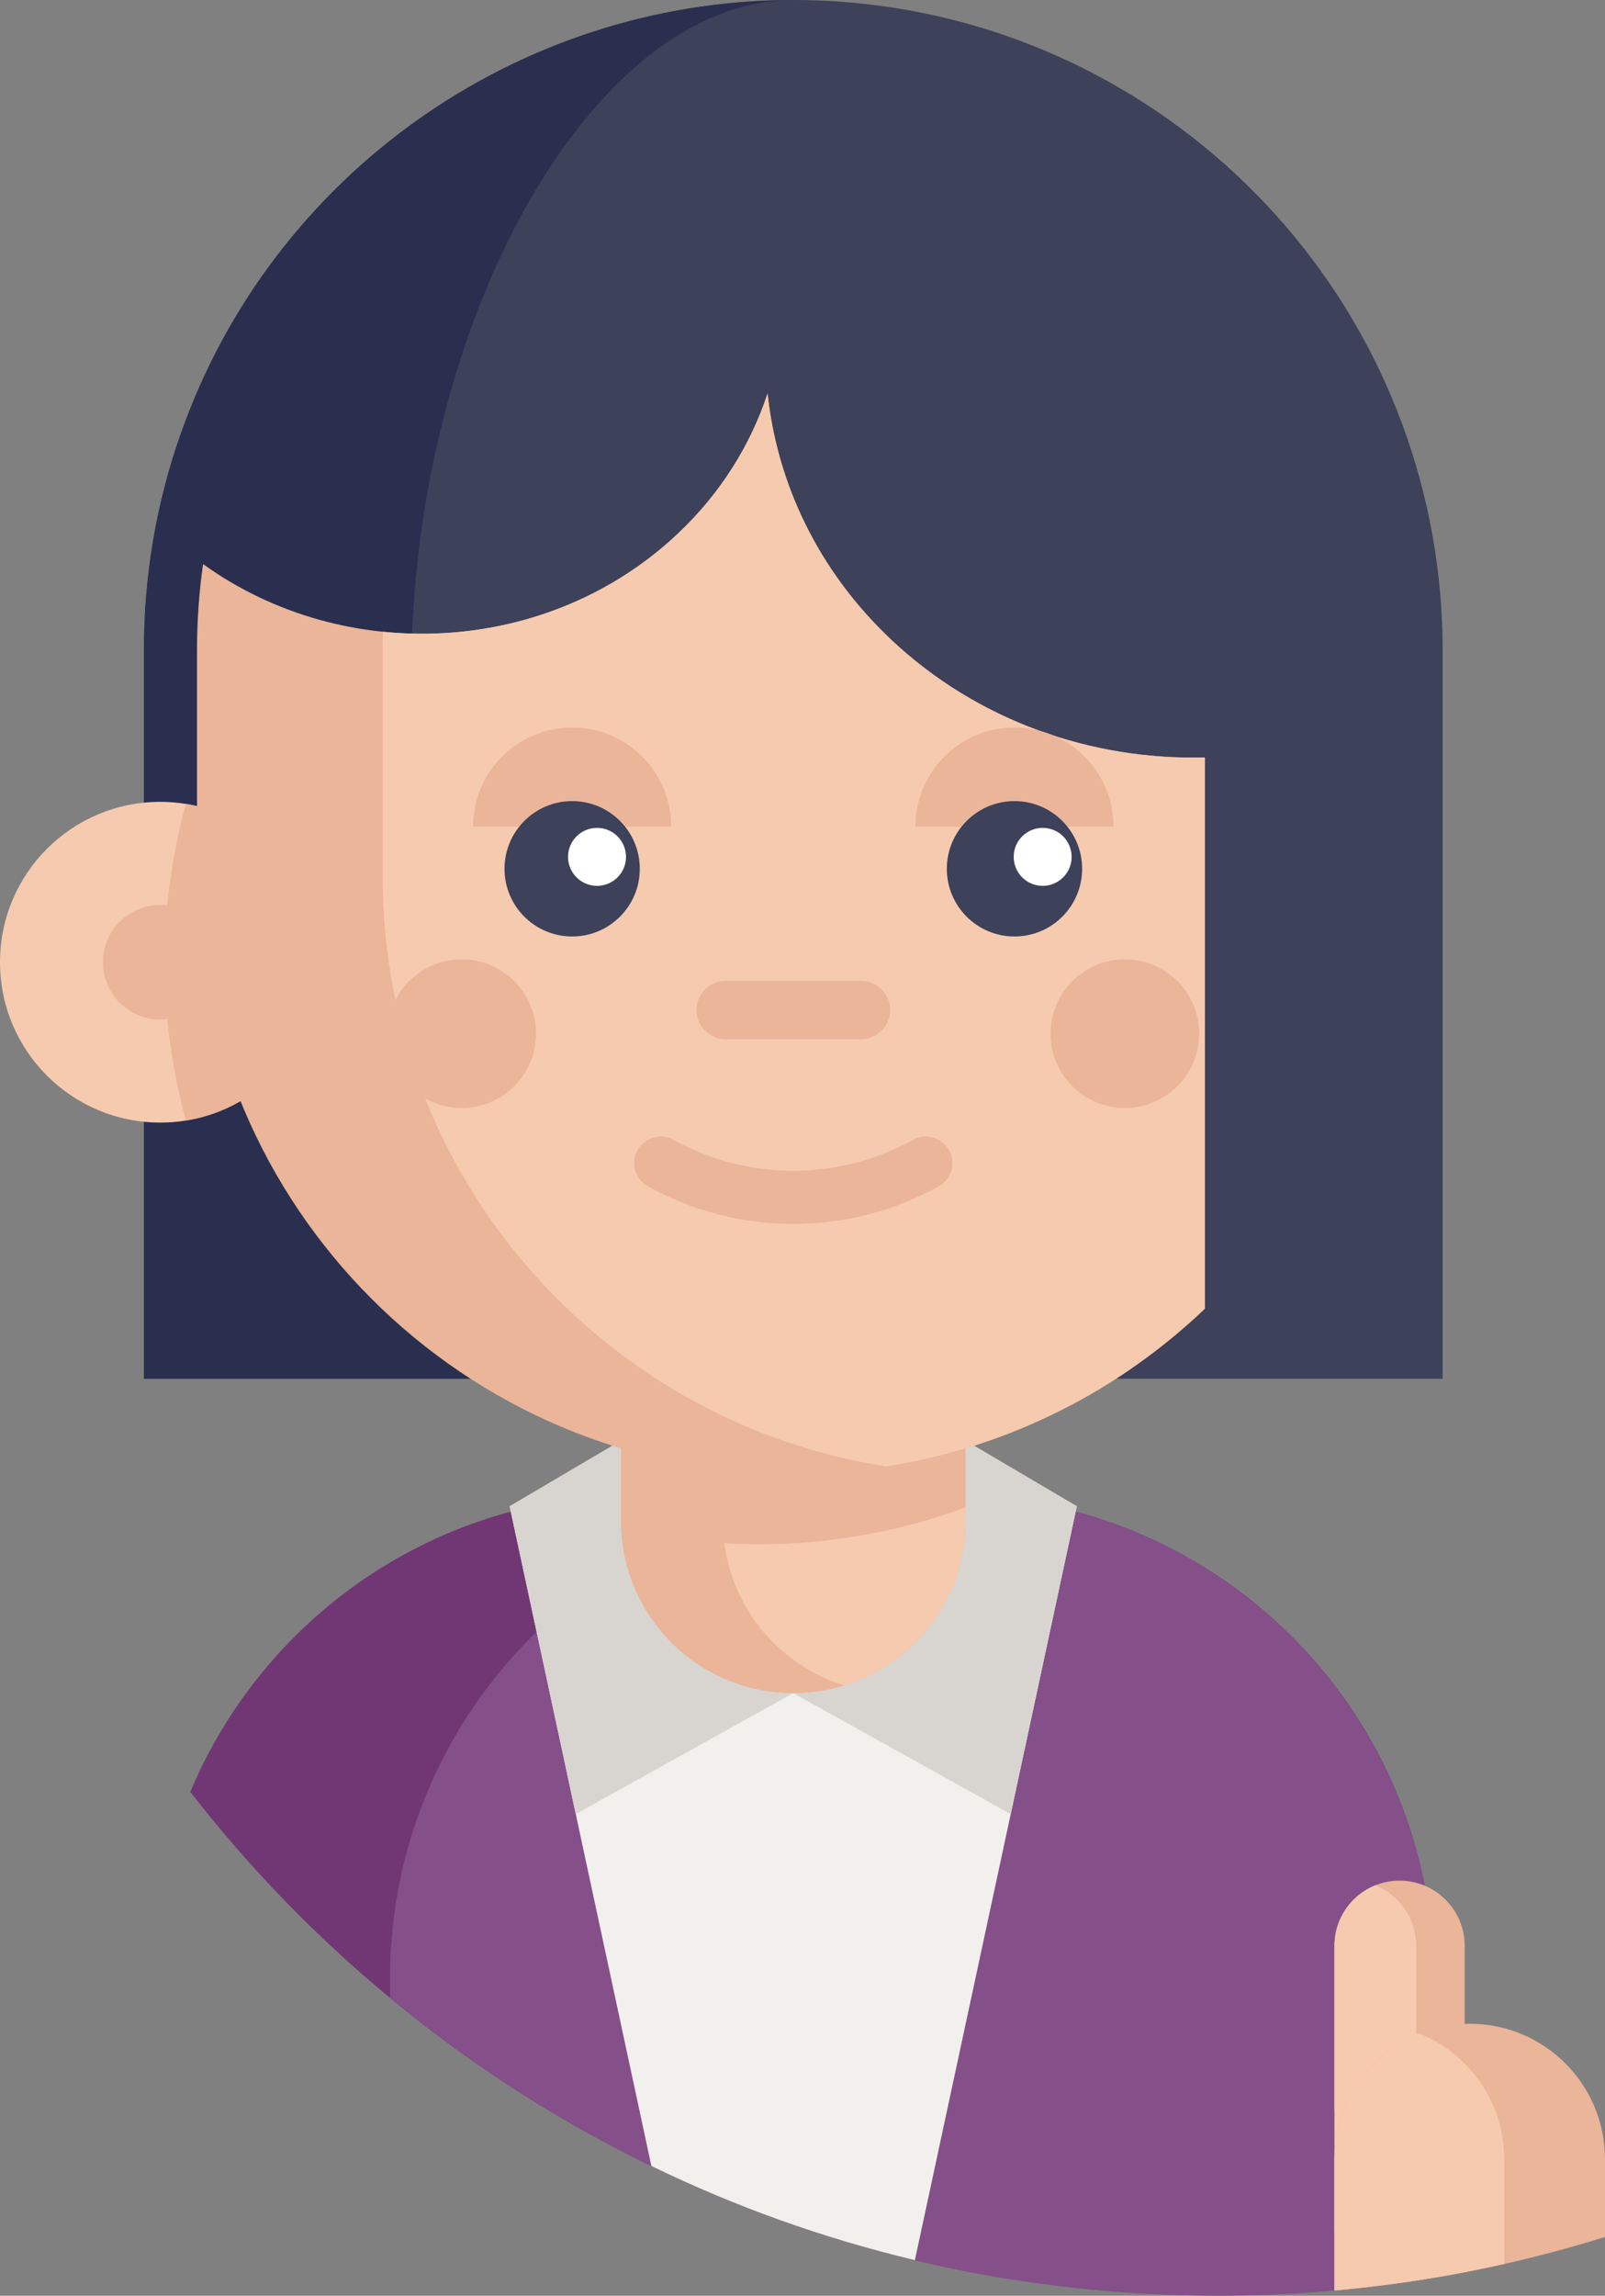 <?xml version="1.0" encoding="utf-8"?>
<!-- Generator: Adobe Illustrator 15.0.0, SVG Export Plug-In . SVG Version: 6.00 Build 0)  -->
<!DOCTYPE svg PUBLIC "-//W3C//DTD SVG 1.1//EN" "http://www.w3.org/Graphics/SVG/1.1/DTD/svg11.dtd">
<svg version="1.1" id="Ebene_1" xmlns="http://www.w3.org/2000/svg" xmlns:xlink="http://www.w3.org/1999/xlink" x="0px" y="0px"
	 width="316.109px" height="451.855px" viewBox="16.168 60.14 316.109 451.855"
	 enable-background="new 16.168 60.14 316.109 451.855" xml:space="preserve">
<rect x="16.168" y="60.14" width="316.109" height="451.855" fill="#808080" stroke="none"/>
<path fill="#713775" d="M298.527,449.574v29.246c-25.547,14.504-53.844,24.723-83.902,29.707c-0.148,0.02-0.285,0.043-0.43,0.063
	c-45.59-7.48-87.113-27-121.207-55.203c-14.555-12.027-27.754-25.629-39.34-40.563c11.273-26.883,34.543-47.512,63.121-55.148
	c1.484-0.398,2.977-0.762,4.492-1.086c4.035-0.879,8.172-1.484,12.383-1.828c2.57-0.211,5.16-0.316,7.785-0.316h61.949
	c6.93,0,13.68,0.734,20.18,2.145c0.375,0.074,0.75,0.156,1.117,0.238c1.098,0.254,2.195,0.523,3.27,0.816
	c0.031,0.012,0.055,0.012,0.086,0.02c10.707,2.863,20.676,7.555,29.539,13.711C282.324,388.551,298.527,417.172,298.527,449.574z"/>
<path fill="#854F89" d="M298.527,449.574v58.898c-13.832,2.32-28.031,3.523-42.527,3.523c-61.941,0-118.738-21.996-163.012-58.609
	v-3.813c0-44.012,29.883-81.043,70.477-91.898c1.484-0.398,2.98-0.762,4.496-1.086c4.031-0.879,8.168-1.484,12.379-1.828
	c2.57-0.211,5.164-0.316,7.785-0.316h15.254c6.93,0,13.68,0.734,20.18,2.145c0.375,0.074,0.75,0.156,1.117,0.238
	c1.098,0.254,2.195,0.523,3.27,0.816c0.031,0.012,0.055,0.012,0.086,0.02c10.707,2.863,20.676,7.555,29.539,13.711
	C282.324,388.551,298.527,417.172,298.527,449.574z"/>
<path fill="#F2F0EC" d="M228.258,356.59l-0.227,1.074l-31.672,147.332c-18.129-4.316-35.504-10.566-51.898-18.527L116.77,357.676
	l-0.23-1.086H228.258z"/>
<path fill="#D8D5D0" d="M172.395,393.39l-42.828,23.805l-13.027-60.605l26.609-15.672"/>
<path fill="#D8D5D0" d="M172.395,393.39l42.832,23.805l13.027-60.605l-26.613-15.672"/>
<path fill="#3D4159" d="M44.52,331.511V188.035c0-14.578,2.434-28.859,7.23-42.453C69.703,94.484,118.195,60.14,172.402,60.14
	c6.715,0,13.414,0.523,19.926,1.551c29.785,4.652,57.105,19.855,76.918,42.805c20.023,23.195,31.051,52.863,31.051,83.539v143.477"
	/>
<path fill="#2A2F4F" d="M97.125,193.636c0,50.75,29.719,109.465,46.039,137.875H44.516V188.039c0-14.578,2.434-28.859,7.23-42.457
	c17.848-50.801,65.891-85.043,119.723-85.43C132.152,61.136,97.125,124.215,97.125,193.636z"/>
<path fill="#EAB599" d="M206.352,317.797v41.656c0,15.25-10.055,28.141-23.906,32.422c-3.168,0.98-6.547,1.516-10.043,1.516
	c-18.742,0-33.938-15.191-33.938-33.938v-41.656H206.352z"/>
<path fill="#F6CAAE" d="M206.352,356.816v2.637c0,15.25-10.055,28.141-23.906,32.422c-12.496-3.844-21.891-14.707-23.625-28.004
	c2.266,0.141,4.547,0.211,6.836,0.211c6.422,0,12.719-0.512,18.852-1.516C192.063,361.351,199.363,359.406,206.352,356.816z"/>
<path fill="#F6CAAE" d="M79.301,249.531c0,15.711-11.48,28.742-26.512,31.16c-1.641,0.266-3.332,0.402-5.055,0.402
	c-17.438,0-31.566-14.125-31.566-31.563s14.129-31.566,31.566-31.566c1.723,0,3.414,0.141,5.055,0.406
	C67.82,220.789,79.301,233.816,79.301,249.531z"/>
<g>
	<path fill="#EAB599" d="M79.301,249.531c0,15.711-11.48,28.742-26.512,31.16c-2.73-9.93-4.188-20.379-4.188-31.16
		c0-10.785,1.457-21.234,4.188-31.16C67.82,220.789,79.301,233.816,79.301,249.531z"/>
	<path fill="#EAB599" d="M59.016,249.531c0,6.23-5.051,11.281-11.281,11.281s-11.281-5.051-11.281-11.281
		s5.051-11.281,11.281-11.281S59.016,243.301,59.016,249.531z"/>
	<path fill="#EAB599" d="M253.457,209.226V317.73c-16.773,16.004-38.277,27.094-62.203,30.949c-0.188,0.031-0.387,0.063-0.574,0.094
		c-5.945,0.949-12.051,1.418-18.277,1.418c-64.855,0-117.434-52.578-117.434-117.434v-44.723c0-5.723,0.406-11.355,1.199-16.863
		c27.941,20.094,68.004,18.109,93.531-6.02c8.453-7.98,14.324-17.492,17.645-27.574c1.852,17.66,9.93,34.848,24.242,48.379
		C208.629,202.047,231.148,209.812,253.457,209.226z"/>
</g>
<path fill="#F6CAAE" d="M253.457,209.226V317.73c-16.773,16.004-38.277,27.094-62.203,30.949c-0.188,0.031-0.387,0.063-0.574,0.094
	c-56.176-8.777-99.141-57.387-99.141-116.016v-44.723c0-1.191,0.02-2.371,0.063-3.551c20.711,2.121,42.215-4.316,58.098-19.332
	c8.453-7.98,14.324-17.492,17.645-27.574c1.852,17.66,9.93,34.848,24.242,48.379C208.629,202.047,231.148,209.812,253.457,209.226z"
	/>
<path fill="#EAB599" d="M235.477,222.84c0-10.773-8.73-19.504-19.504-19.504s-19.508,8.73-19.508,19.504"/>
<path fill="#EAB599" d="M148.359,222.84c0-10.773-8.734-19.504-19.504-19.504c-10.773,0-19.508,8.73-19.508,19.504"/>
<path fill="#3D4159" d="M142.176,231.144c0,7.355-5.965,13.32-13.32,13.32c-7.359,0-13.324-5.965-13.324-13.32
	c0-7.359,5.965-13.324,13.324-13.324C136.211,217.82,142.176,223.785,142.176,231.144z"/>
<path fill="#3D4159" d="M229.293,231.144c0,7.355-5.965,13.32-13.32,13.32c-7.359,0-13.324-5.965-13.324-13.32
	c0-7.359,5.965-13.324,13.324-13.324C223.328,217.82,229.293,223.785,229.293,231.144z"/>
<path fill="#EAB599" d="M185.734,264.687H159.09c-3.172,0-5.746-2.574-5.746-5.746c0-3.176,2.574-5.75,5.746-5.75h26.645
	c3.176,0,5.75,2.574,5.75,5.75C191.484,262.113,188.91,264.687,185.734,264.687z"/>
<path fill="#EAB599" d="M172.414,301.047c-9.836,0-19.668-2.465-28.633-7.395c-2.527-1.387-3.453-4.563-2.063-7.094
	c1.391-2.527,4.566-3.449,7.098-2.063c14.773,8.125,32.418,8.125,47.195,0c2.527-1.387,5.703-0.465,7.094,2.063
	c1.391,2.531,0.469,5.707-2.063,7.094C192.082,298.582,182.246,301.047,172.414,301.047z"/>
<path fill="#FFFFFF" d="M139.461,228.793c0,3.152-2.555,5.707-5.707,5.707s-5.711-2.555-5.711-5.707s2.559-5.707,5.711-5.707
	S139.461,225.64,139.461,228.793z"/>
<path fill="#FFFFFF" d="M227.23,228.793c0,3.152-2.555,5.707-5.707,5.707s-5.707-2.555-5.707-5.707s2.555-5.707,5.707-5.707
	S227.23,225.64,227.23,228.793z"/>
<path fill="#EAB599" d="M252.344,263.594c0,8.078-6.551,14.629-14.629,14.629s-14.629-6.551-14.629-14.629
	c0-8.082,6.551-14.629,14.629-14.629S252.344,255.511,252.344,263.594z"/>
<path fill="#EAB599" d="M121.73,263.594c0,8.078-6.551,14.629-14.629,14.629s-14.629-6.551-14.629-14.629
	c0-8.082,6.551-14.629,14.629-14.629S121.73,255.511,121.73,263.594z"/>
<path fill="#EAB599" d="M278.992,443.117v31.543c0,5.391,3.332,10.004,8.047,11.895c1.477,0.602,3.086,0.926,4.777,0.926
	c7.078,0,12.82-5.742,12.82-12.82v-31.543c0-7.082-5.742-12.824-12.82-12.824c-1.691,0-3.301,0.328-4.777,0.922
	c-1.621,0.648-3.078,1.617-4.289,2.836C280.43,436.371,278.992,439.574,278.992,443.117z"/>
<path fill="#F6CAAE" d="M278.992,443.117v55.816c0,5.391,3.332-14.27,8.047-12.379c4.715-1.891,8.047-6.504,8.047-11.895v-31.543
	c0-5.391-3.332-10.008-8.047-11.902c-1.621,0.648-3.078,1.617-4.289,2.836C280.43,436.371,278.992,439.574,278.992,443.117z"/>
<path fill="#EAB599" d="M332.277,485.109v15.32c-4.43,1.391-8.922,2.652-13.457,3.793c-2.121,0.543-4.254,1.043-6.395,1.523
	c-1.211,0.273-2.445,0.543-3.668,0.797c-0.367,0.07-0.73,0.156-1.105,0.227c-4.621,0.965-9.301,1.777-14.023,2.477
	c-4.828,0.711-9.719,1.285-14.641,1.727v-25.863c0-7.355,2.988-14.012,7.805-18.84c2.52-2.527,5.551-4.543,8.914-5.891
	c3.074-1.234,6.418-1.914,9.926-1.914C320.348,458.465,332.277,470.398,332.277,485.109z"/>
<path fill="#F6CAAE" d="M312.426,485.109v20.637c-1.211,0.273-2.445,0.543-3.668,0.797c-0.367,0.07-0.73,0.156-1.105,0.227
	c-4.621,0.965-9.301,1.777-14.023,2.477c-4.828,0.711-9.719,1.285-14.641,1.727v-25.863c0-7.355,2.988-14.012,7.805-18.84
	c2.52-2.527,5.551-4.543,8.914-5.891C305.508,464.316,312.426,473.91,312.426,485.109z"/>
</svg>
